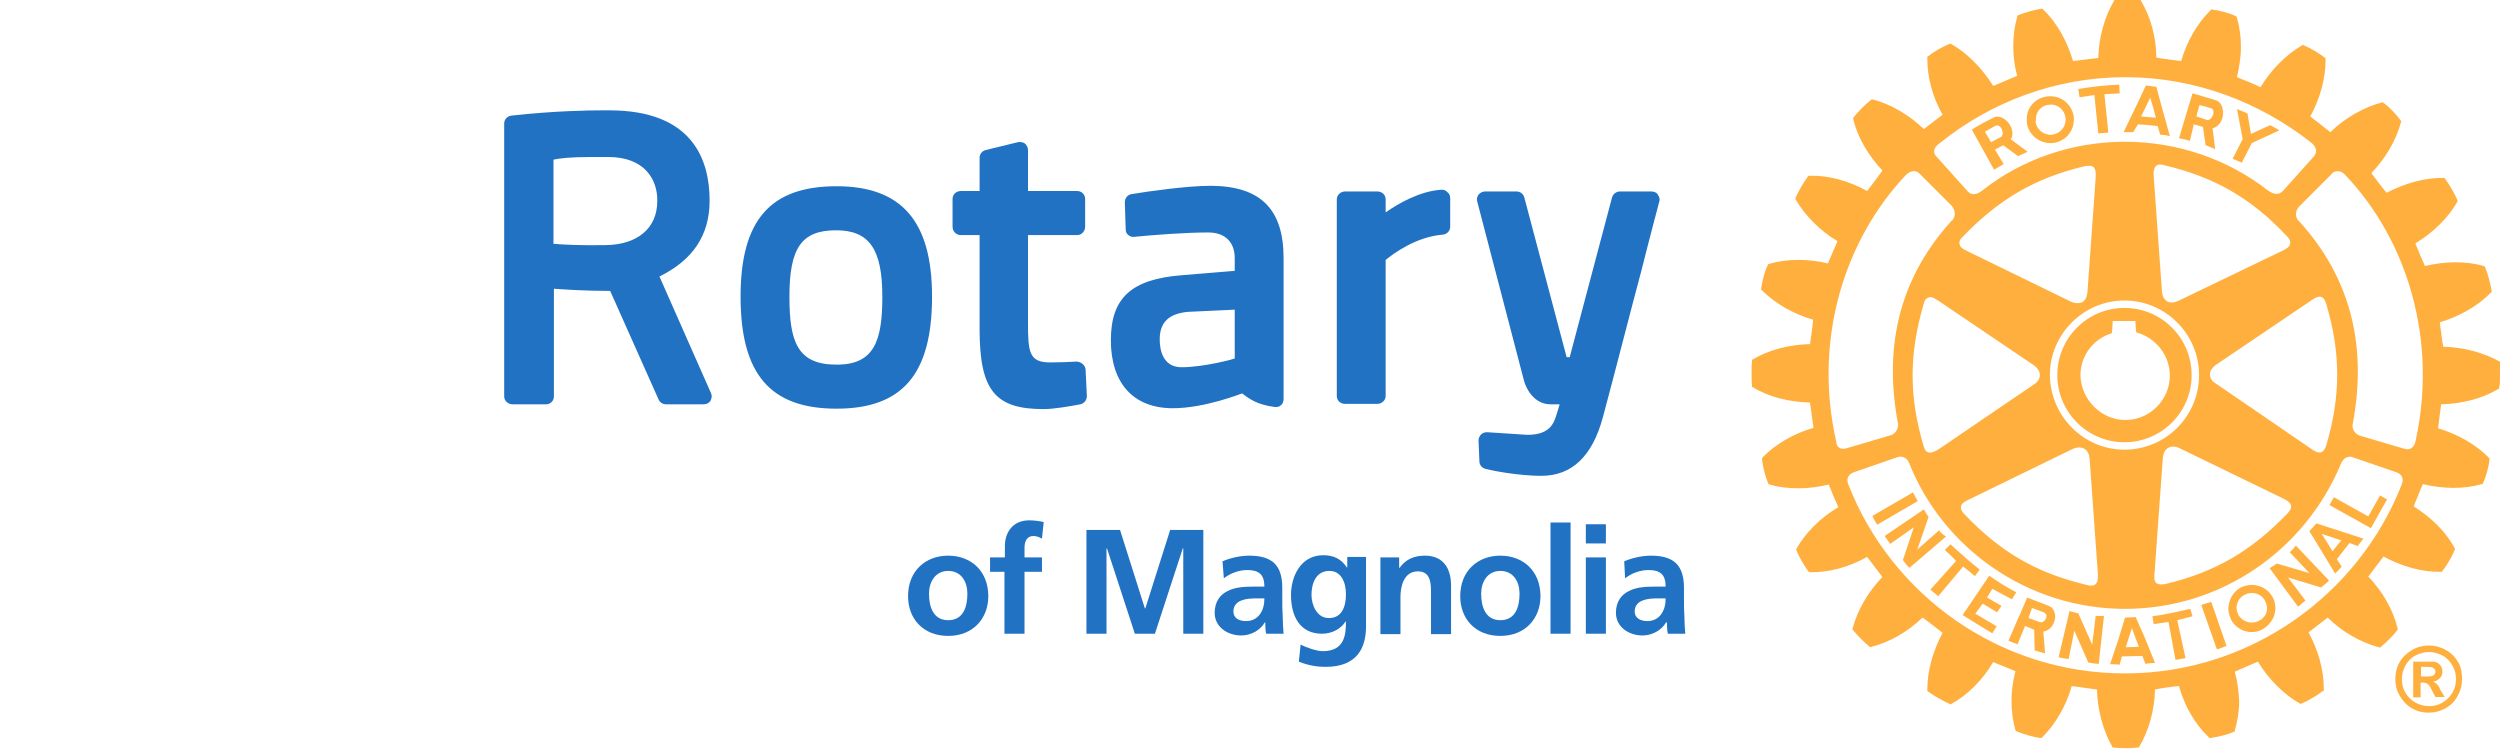 <?xml version="1.0" encoding="utf-8"?>
<!-- Generator: Adobe Illustrator 18.0.0, SVG Export Plug-In . SVG Version: 6.00 Build 0)  -->
<!DOCTYPE svg PUBLIC "-//W3C//DTD SVG 1.1//EN" "http://www.w3.org/Graphics/SVG/1.1/DTD/svg11.dtd">
<svg version="1.1" id="Layer_1" xmlns="http://www.w3.org/2000/svg" xmlns:xlink="http://www.w3.org/1999/xlink" x="0px" y="0px"
	 viewBox="0 0 573.2 171.9" enable-background="new 0 0 573.2 171.9" xml:space="preserve">
<g>
	<g>
		<path fill="#2172C3" d="M217.4,127.4c5.2,0,9.2,3.5,9.2,9.3c0,5-3.4,9.1-9.2,9.1c-5.8,0-9.2-4-9.2-9.1
			C208.2,130.9,212.2,127.4,217.4,127.4z M217.4,142.2c3.5,0,4.4-3.1,4.4-6.1c0-2.7-1.4-5.2-4.4-5.2c-3,0-4.4,2.6-4.4,5.2
			C213,139,213.9,142.2,217.4,142.2z"/>
		<path fill="#2172C3" d="M230.4,131.1h-3.4v-3.3h3.4v-2.5c0-3.5,2-6,5.6-6c1.2,0,2.5,0.2,3.3,0.4l-0.4,3.8c-0.4-0.2-1-0.6-2-0.6
			c-1.5,0-2,1.3-2,2.7v2.2h4v3.3h-4v14.2h-4.6V131.1z"/>
		<path fill="#2172C3" d="M249.2,121.5h7.6l5.7,18h0.1l5.7-18h7.6v23.8h-4.6v-19.6h-0.1l-6.4,19.6h-4.6l-6.4-19.6l-0.1,0.1v19.5
			h-4.6V121.5z"/>
		<path fill="#2172C3" d="M280.3,128.7c1.8-0.8,4.2-1.3,6.1-1.3c5.3,0,7.6,2.2,7.6,7.4v2.2c0,1.8,0,3.1,0.1,4.4
			c0,1.3,0.1,2.6,0.2,3.9h-4c-0.2-0.9-0.2-2.1-0.2-2.6h-0.1c-1.1,1.9-3.3,3-5.4,3c-3.1,0-6.1-1.9-6.1-5.2c0-2.6,1.3-4.2,3-5
			c1.7-0.9,4-1,5.9-1h2.5c0-2.8-1.3-3.8-3.9-3.8c-1.9,0-3.9,0.7-5.4,1.9L280.3,128.7z M285.7,142.4c1.4,0,2.5-0.6,3.2-1.6
			c0.7-1,1-2.2,1-3.6h-2c-2,0-5.1,0.3-5.1,3C282.8,141.7,284,142.4,285.7,142.4z"/>
		<path fill="#2172C3" d="M313.2,127.8v15.8c0,4.8-1.9,9.3-9.3,9.3c-1.8,0-3.9-0.3-6.1-1.2l0.4-3.9c1.4,0.7,3.7,1.5,5.1,1.5
			c5,0,5.3-3.8,5.3-6.8h-0.1c-0.9,1.5-2.9,2.8-5.4,2.8c-5.2,0-7.1-4.2-7.1-8.9c0-4.2,2.2-9.1,7.4-9.1c2.3,0,4.1,0.8,5.4,2.8h0.1
			v-2.4H313.2z M308.6,136.3c0-3-1.2-5.4-3.8-5.4c-3.1,0-4.1,2.9-4.1,5.5c0,2.4,1.3,5.3,3.9,5.3
			C307.5,141.8,308.6,139.3,308.6,136.3z"/>
		<path fill="#2172C3" d="M316.5,127.8h4.3v2.4h0.1c1.4-2,3.4-2.8,5.8-2.8c4.2,0,6,2.9,6,6.9v11.1h-4.6v-9.4c0-2.1,0-5-3-5
			c-3.3,0-4,3.6-4,5.8v8.6h-4.6V127.8z"/>
		<path fill="#2172C3" d="M344,127.4c5.2,0,9.2,3.5,9.2,9.3c0,5-3.4,9.1-9.2,9.1c-5.8,0-9.2-4-9.2-9.1
			C334.8,130.9,338.8,127.4,344,127.4z M344,142.2c3.5,0,4.4-3.1,4.4-6.1c0-2.7-1.4-5.2-4.4-5.2c-3,0-4.4,2.6-4.4,5.2
			C339.6,139,340.5,142.2,344,142.2z"/>
		<path fill="#2172C3" d="M355.5,119.8h4.6v25.5h-4.6V119.8z"/>
		<path fill="#2172C3" d="M363.6,120.2h4.6v4.4h-4.6V120.2z M363.6,127.8h4.6v17.5h-4.6V127.8z"/>
		<path fill="#2172C3" d="M372.4,128.7c1.8-0.8,4.2-1.3,6.1-1.3c5.3,0,7.6,2.2,7.6,7.4v2.2c0,1.8,0,3.1,0.1,4.4
			c0,1.3,0.1,2.6,0.2,3.9h-4c-0.2-0.9-0.2-2.1-0.2-2.6H382c-1.1,1.9-3.3,3-5.4,3c-3.1,0-6.1-1.9-6.1-5.2c0-2.6,1.3-4.2,3-5
			c1.7-0.9,4-1,5.9-1h2.5c0-2.8-1.3-3.8-3.9-3.8c-1.9,0-3.9,0.7-5.4,1.9L372.4,128.7z M377.7,142.4c1.4,0,2.5-0.6,3.2-1.6
			c0.7-1,1-2.2,1-3.6h-2c-2,0-5.1,0.3-5.1,3C374.8,141.7,376.1,142.4,377.7,142.4z"/>
	</g>
	<g>
		<path fill="#2172C3" d="M248.9,84.7l0.3,6.1c0,0.9-0.6,1.7-1.5,1.9c-2.6,0.5-6.2,1.1-8.4,1.1c-11.2,0-14.7-4.3-14.7-18.4V53.9
			h-4.3c-1,0-1.9-0.8-1.9-1.9v-6.4c0-1,0.8-1.8,1.9-1.8h4.3v-7.6c0-0.9,0.6-1.6,1.4-1.8l7.4-1.8c0.6-0.1,1.1,0,1.6,0.3
			c0.4,0.4,0.7,0.9,0.7,1.5v9.4h11.3c1,0,1.8,0.8,1.8,1.8v6.4c0,1-0.8,1.9-1.8,1.9h-11.3v19.9c0,6.9,0.2,9.3,5.1,9.3
			c1.8,0,4.6-0.1,6.1-0.2C247.9,83,248.8,83.7,248.9,84.7 M213.7,68c0,17.8-6.8,25.7-21.9,25.7c-15.2,0-22-7.9-22-25.7
			c0-17.5,6.8-25.3,22-25.3C206.7,42.7,213.7,50.7,213.7,68 M202.3,68c0-10.9-3-15.2-10.6-15.2c-7.9,0-10.7,4-10.7,15.2
			c0,10.1,1.7,15.6,10.7,15.6C200.6,83.7,202.3,77.9,202.3,68 M380.1,44.6c-0.3-0.5-0.9-0.7-1.5-0.7h-7.2c-0.8,0-1.6,0.6-1.8,1.4
			l-9.7,36.6h-0.7l-9.7-36.6c-0.2-0.8-0.9-1.4-1.8-1.4h-7.2c-0.6,0-1.1,0.3-1.5,0.7c-0.3,0.5-0.5,1-0.3,1.6l10.7,41
			c0.5,2,2.4,5.5,6.1,5.5h2.1c-0.2,0.7-0.4,1.4-0.6,2l-0.1,0.3c-0.6,1.9-1.4,4.7-6.7,4.7l-9.2-0.6c-0.5,0-1,0.1-1.4,0.5
			c-0.4,0.4-0.6,0.9-0.6,1.4l0.2,4.8c0,0.8,0.6,1.5,1.4,1.7c2.7,0.7,7.9,1.5,12.2,1.6c0.2,0,0.4,0,0.6,0c7,0,11.7-4.5,14.1-13.4
			c2.8-10.4,6.2-23.8,8.8-33.5c1.1-4.4,2.1-8.2,2.8-10.9l1.4-5.3C380.6,45.6,380.4,45.1,380.1,44.6 M163,90.1
			c0.3,0.6,0.2,1.2-0.1,1.8c-0.3,0.5-0.9,0.8-1.6,0.8h-8.6c-0.7,0-1.4-0.4-1.7-1.1l-11.1-24.9c-5.5,0-10.3-0.3-12.9-0.5v24.7
			c0,1-0.8,1.8-1.8,1.8h-7.7c-1,0-1.9-0.8-1.9-1.8V28.3c0-0.9,0.7-1.7,1.7-1.8c9.9-1.1,17.9-1.2,20.8-1.2c1,0,1.6,0,1.6,0
			c19,0,23,11.2,23,20.7c0,7.9-3.8,13.6-11.5,17.4L163,90.1z M139.5,36h-4.1c-4.6,0-7.1,0.3-8.5,0.6v19.3c2.2,0.2,6.4,0.4,12,0.3
			c7.3-0.1,11.8-3.9,11.8-10.1C150.8,41.2,147.8,36,139.5,36 M294.3,59.2v32.3c0,0.5-0.2,1.1-0.6,1.4c-0.4,0.4-1,0.5-1.5,0.4
			c-3.8-0.5-5.6-1.7-7.4-3.1c-0.1,0-8.5,3.4-15.9,3.4c-9,0-14.2-5.7-14.2-15.6c0-9.7,4.7-14,16.3-14.9l12.1-1v-2.9
			c0-3.7-2.2-5.9-6.1-5.9c-5.3,0-12.9,0.6-16.9,1c-0.5,0.1-1-0.1-1.4-0.4c-0.4-0.3-0.6-0.8-0.6-1.3l-0.2-6.2c0-0.9,0.6-1.8,1.6-1.9
			c3.6-0.6,12.6-1.9,18.2-1.9C289.1,42.7,294.3,48,294.3,59.2 M272.4,71.5c-4.4,0.4-6.5,2.4-6.5,6.3c0,2.4,0.7,6.4,5,6.4
			c5.1,0,12.1-1.9,12.2-2V71L272.4,71.5z M330.5,43.5c-4.9,0.3-9.8,3.1-12.8,5.2v-3c0-1-0.8-1.8-1.9-1.8h-7.4c-1,0-1.9,0.8-1.9,1.8
			v45.1c0,1,0.8,1.8,1.9,1.8h7.4c1,0,1.9-0.8,1.9-1.8V59.6c1.7-1.4,6.9-5.3,13.1-5.8c1-0.1,1.7-0.9,1.7-1.8v-6.6
			c0-0.5-0.2-1-0.6-1.3C331.5,43.6,331,43.5,330.5,43.5"/>
		<path fill="#FFAF3E" d="M450.1,129.9l-5.7,6.8l-1.8-1.5l5.9-6.6c-0.9-0.9-1.7-1.7-2.6-2.5l1.3-1.3c2.3,2.1,4.2,3.8,6.7,5.8
			l-1.1,1.5C451.9,131.3,451,130.6,450.1,129.9 M438.6,112.9l-9.3,5.4c0.3,0.7,0.7,1.4,1.1,2l9.3-5.4
			C439.3,114.1,439,113.7,438.6,112.9 M444.6,121.6l-5,4.4l2.6-7.5c-0.5-0.6-0.7-1.1-1.1-1.7l-9,6.1c0.4,0.6,0.9,1.2,1.3,1.8
			l5.4-3.8l-2.5,7.5c0.4,0.5,0.9,1.3,1.5,1.8l8.4-7.2C445.5,122.6,445,122.2,444.6,121.6 M456.8,135c1.5,0.8,2.9,1.6,4.5,2.4l1-1.6
			c-2.2-1.1-4.3-2.5-6.2-3.8l-6.1,9c2.3,1.5,4.5,2.8,6.8,4.2l1-1.6l-4.9-2.9l1.7-2.3l3.3,2l1-1.5c-1.1-0.6-2.1-1.2-3.3-1.9
			L456.8,135z M487.1,101.4c-8.5,0-15.4-6.9-15.4-15.4c0-8.5,6.9-15.4,15.4-15.4c8.5,0,15.4,6.9,15.4,15.4
			C502.5,94.5,495.6,101.4,487.1,101.4 M487.3,96.3c5.6,0,10.2-4.6,10.2-10.2c0-4.7-3.3-8.7-7.7-9.9c-0.1-0.5-0.2-2.6-0.2-2.6h-5.2
			c0,0-0.1,2.3-0.2,2.8c-4.3,1.3-7.2,5.2-7.2,9.7C477.2,91.7,481.8,96.3,487.3,96.3 M464.7,27.9v-0.5c-0.1-2.8,2.1-5.1,4.9-5.3
			c3-0.3,5.6,1.9,5.9,4.9v0.4c0,2.8-2.1,5.2-5,5.4C467.6,33,464.9,30.8,464.7,27.9 M466.7,27.7c0.1,1.9,1.8,3.3,3.7,3.2
			c1.8-0.2,3.2-1.6,3.2-3.5c0.1-0.1,0-0.2,0-0.3c-0.2-1.9-1.8-3.3-3.7-3.1c-1.8,0.1-3.2,1.6-3.1,3.4V27.7z M489.1,30.3
			c-0.9,0-1.3,0-2.2,0l2.7-5.6l2.4-5.1l2.4,0.3l1.3,4.8l1.8,6.5c-0.8-0.2-1.4-0.3-2.2-0.3l-0.6-2c-1.6-0.2-3-0.3-4.5-0.4L489.1,30.3
			z M490.9,26.7c1.2,0.1,2.3,0.2,3.4,0.3l-0.6-2.3l-0.7-2.3l-1.1,2.3L490.9,26.7z M480.2,21.8l0.9,8.8l2.3-0.2l-0.9-8.8l3.5-0.2
			l-0.1-2c-3.9,0.2-5.5,0.4-9.4,1l0.3,1.9L480.2,21.8z M480.5,141.2l-0.8,6.6l-3.2-7.2c-0.7-0.1-1.2-0.3-2-0.5l-2.5,10.6
			c0.8,0.2,1.5,0.3,2.3,0.4l1.3-6.5l3.2,7.3c0.7,0.1,1.5,0.3,2.4,0.3l1.2-11C481.9,141.2,481.2,141.3,480.5,141.2 M543,118.4
			l-7.9-4.4l-1,1.8l9.5,5.3l3.7-6.6l-1.6-0.9L543,118.4z M531.1,120l10.8,3.5c-0.3,0.3-0.5,0.6-0.7,0.9c-0.2,0.2-0.4,0.5-0.6,0.8
			l-1.9-0.7l-2.9,3.7l1.1,1.7c-0.4,0.5-0.9,1-1.5,1.6l-4.3-7.1l-1.6-2.6L531.1,120z M532.3,122.4l1.3,2l1.2,2l1.6-2l0.4-0.5
			L532.3,122.4z M521,136.8c0.5,0.8,0.7,1.7,0.7,2.7c0,0.7-0.2,1.5-0.5,2.2c-0.5,1-1.3,1.9-2.3,2.5c-2.5,1.5-5.8,0.6-7.3-2
			c-0.1-0.1-0.1-0.3-0.2-0.5c-0.3-0.7-0.5-1.5-0.5-2.2c0.1-1.9,1-3.7,2.7-4.7C516.2,133.4,519.5,134.2,521,136.8 M519.8,139.5
			c0-0.6-0.2-1.2-0.5-1.8c-0.9-1.7-3-2.2-4.7-1.3c-1.2,0.6-1.8,1.8-1.8,3c0,0.6,0.2,1.2,0.5,1.7c0.1,0.2,0.2,0.3,0.4,0.5
			c1,1.2,2.9,1.5,4.3,0.7c0.4-0.2,0.7-0.4,0.9-0.7C519.5,141.1,519.8,140.3,519.8,139.5 M525,126.6l4.5,4.8l-7.5-2.2
			c-0.6,0.5-1,0.6-1.6,1.1l6.5,8.8c0.6-0.4,1.1-1,1.7-1.4l-4-5.3l7.6,2.3c0.5-0.5,1.3-1,1.8-1.6l-7.6-8
			C526,125.6,525.5,126.2,525,126.6 M573.2,86.1c0,1,0,2-0.2,2.8l0,0.2l-0.2,0.1c-3.7,2.2-8.4,3.4-13.1,3.5
			c-0.1,0.6-0.6,4.9-0.7,5.5c4.4,1.3,8.7,3.7,11.7,6.8l0.1,0.2v0.2c-0.2,1.7-0.8,3.9-1.5,5.4l-0.1,0.2l-0.2,0c-4.1,1.2-9,1.1-13.5,0
			c-0.2,0.6-1.9,4.5-2.1,5.1c4,2.5,7.5,5.9,9.4,9.6l0.1,0.2l-0.1,0.2c-0.6,1.5-1.8,3.6-2.8,4.8l-0.1,0.2h-0.3
			c-4.2,0.1-8.9-1.2-13.1-3.5c-0.4,0.5-3.1,4.1-3.5,4.6c3.2,3.3,5.7,7.6,6.7,11.8l0.1,0.2l-0.1,0.2c-0.9,1.3-2.7,3-3.9,4l-0.1,0.1
			l-0.3-0.1c-4.1-1.1-8.4-3.5-11.7-6.8c-0.5,0.4-3.9,3-4.4,3.4c2.2,4,3.5,8.6,3.5,12.8v0.6l-0.3,0.1c-1.3,1-3.3,2.2-4.8,2.8
			l-0.2,0.1l-0.2-0.1c-3.7-2.1-7.2-5.6-9.6-9.6c-0.6,0.3-4.7,2-5.3,2.3c0.6,2.2,0.9,4.5,1,6.8c0,2.3-0.4,4.6-1,6.7l0,0.2l-0.2,0.1
			c-1.4,0.6-3.7,1.2-5.4,1.4l-0.3,0l-0.1-0.2c-3.2-3-5.6-7.3-6.8-11.7c-0.6,0-4.9,0.6-5.5,0.8c-0.1,4.7-1.4,9.4-3.6,13.1l-0.1,0.2
			l-0.3,0c-1.5,0.2-3.9,0.2-5.5,0l-0.2,0l-0.1-0.2c-2.1-3.7-3.4-8.4-3.5-13.1c-0.6-0.1-5.2-0.7-5.8-0.8c-1.2,4.4-3.7,8.7-6.7,11.7
			l-0.2,0.2l-0.3,0c-1.7-0.2-3.9-0.9-5.4-1.5l-0.2-0.1l-0.1-0.2c-0.6-2.1-0.9-4.4-0.9-6.7c0-2.3,0.3-4.5,0.9-6.8
			c-0.6-0.3-4.5-1.8-5.1-2.1c-2.4,4.1-5.9,7.6-9.6,9.6l-0.2,0.1l-0.2-0.1c-1.5-0.7-3.5-1.8-4.9-2.8l-0.2-0.2v-0.4
			c0-4.2,1.3-8.8,3.5-12.9c-0.5-0.4-4.1-3.2-4.6-3.5c-3.3,3.2-7.6,5.7-11.7,6.7l-0.2,0.1l-0.2-0.1c-1.3-1-2.9-2.7-3.9-3.9l-0.1-0.2
			l0.1-0.2c1.1-4.2,3.6-8.4,6.8-11.7c-0.4-0.5-3.1-4.1-3.5-4.6c-4.1,2.3-8.8,3.6-13.1,3.5h-0.2l-0.1-0.1c-1-1.3-2.2-3.4-2.8-4.9
			l-0.1-0.2l0.1-0.2c2.1-3.7,5.6-7.2,9.6-9.5c-0.3-0.6-2-4.6-2.2-5.2c-4.5,1.1-9.4,1.2-13.6,0l-0.2-0.1l-0.1-0.2
			c-0.6-1.4-1.2-3.7-1.4-5.4l0-0.3l0.1-0.2c3-3.1,7.2-5.5,11.7-6.8c-0.1-0.6-0.7-5.2-0.8-5.8c-4.7-0.1-9.5-1.3-13.1-3.5l-0.2-0.1
			l0-0.3c-0.1-0.8-0.1-1.8-0.1-2.8c0-1,0-2,0.1-2.8l0-0.3l0.2-0.1c3.7-2.2,8.4-3.4,13.1-3.5c0.1-0.6,0.7-5,0.7-5.6
			c-4.5-1.3-8.7-3.7-11.8-6.8l-0.1-0.1l0-0.2c0.2-1.7,0.8-4,1.5-5.4l0.1-0.2l0.2-0.1c4.1-1.2,9-1.2,13.5-0.1
			c0.3-0.6,1.9-4.5,2.2-5.1c-4-2.4-7.5-5.9-9.6-9.6l-0.1-0.2l0.1-0.2c0.7-1.5,1.8-3.5,2.8-4.8l0.2-0.2h0.3c4.3-0.1,9,1.2,13.1,3.5
			c0.4-0.5,3.2-4.2,3.5-4.7c-3.2-3.4-5.7-7.6-6.7-11.8l0-0.2l0.1-0.2c1-1.3,2.7-3,4-4l0.2-0.1l0.2,0c4.2,1.1,8.4,3.6,11.7,6.8
			c0.5-0.4,3.8-2.9,4.3-3.3c-2.3-4-3.5-8.6-3.5-12.7v-0.6l0.2-0.1c1.2-1,3.3-2.2,4.8-2.8l0.2-0.1l0.3,0.1c3.7,2.1,7.1,5.6,9.6,9.6
			c0.6-0.2,4.9-2.1,5.5-2.3c-0.6-2.2-0.9-4.5-0.9-6.8c0-2.4,0.3-4.6,0.9-6.7l0-0.3l0.2-0.1c1.4-0.6,3.7-1.2,5.3-1.5l0.3,0l0.2,0.2
			c3.1,3,5.5,7.3,6.8,11.8c0.6-0.1,5.2-0.6,5.8-0.7c0.1-4.6,1.4-9.4,3.6-13.1l0.1-0.2l0.2-0.1c1.6-0.2,4-0.2,5.6,0l0.2,0.1l0.1,0.2
			c2.2,3.7,3.5,8.4,3.5,13c0.7,0.2,5.1,0.7,5.7,0.8c1.3-4.5,3.7-8.7,6.8-11.7l0.1-0.2l0.2,0.1c1.7,0.2,4,0.8,5.4,1.5l0.2,0.1
			l0.1,0.3c0.6,2.1,0.9,4.3,0.9,6.7c0,2.3-0.4,4.6-0.9,6.9c0.6,0.2,4.9,2,5.4,2.3c2.4-4,5.8-7.4,9.5-9.6l0.2-0.1l0.2,0.1
			c1.5,0.6,3.5,1.8,4.8,2.8l0.2,0.1v0.6c0,4.2-1.3,8.8-3.5,12.8c0.5,0.4,4,3.1,4.6,3.6c3.3-3.2,7.6-5.7,11.8-6.8l0.2-0.1l0.2,0.2
			c1.3,0.9,3,2.7,3.9,4l0.2,0.2l-0.1,0.2c-1.1,4.2-3.6,8.4-6.8,11.7c0.4,0.5,3,4,3.5,4.5c4.2-2.2,8.9-3.5,13.1-3.4h0.2l0.1,0.2
			c1,1.3,2.2,3.4,2.8,4.8l0.1,0.3l-0.1,0.2c-2.1,3.7-5.6,7.1-9.6,9.5c0.2,0.6,1.9,4.6,2.2,5.2c4.5-1.1,9.4-1.2,13.5,0l0.2,0.1
			l0.1,0.2c0.6,1.4,1.2,3.7,1.5,5.4l0,0.2l-0.2,0.2c-3,3.1-7.3,5.5-11.7,6.8c0.1,0.6,0.6,5,0.8,5.6c4.7,0.1,9.4,1.4,13.1,3.5
			l0.2,0.1l0,0.2C573.1,84.1,573.2,85,573.2,86.1 M444,35.9l7.1,7.9c1,1.1,2.1,0.9,3.5-0.2c8.9-7,20.4-11.1,32.6-11.1
			c12.2,0,23.7,4.1,32.7,11.1c1.4,1,2.5,1.2,3.5,0.2l7.1-7.9c0.8-0.9,0.8-2.1-0.7-3.3c-11.8-9.2-26.5-14.9-42.5-14.9
			c-16,0-30.8,5.7-42.4,15C443.1,33.9,443.2,35.1,444,35.9 M444.5,69c-0.8-0.5-1.6-1.1-2.3-0.8c-0.6,0.2-1,0.7-1.2,1.7
			c-3.3,11.4-3.3,21,0,32.2c0.2,0.7,0.5,1.5,1.1,1.6c0.5,0.2,1.3,0,2.4-0.7l21.9-14.9c0.8-0.5,1.3-1.3,1.3-2.1
			c0-0.8-0.5-1.6-1.3-2.2L444.5,69z M449.3,56c0.1,0.8,1,1.2,1.8,1.6l23.8,11.6c0.9,0.4,1.8,0.4,2.5,0.1c0.7-0.4,1.1-1.2,1.2-2.2
			l1.9-26.4c0.1-1.3-0.1-2-0.5-2.4c-0.5-0.4-1.2-0.3-2-0.2c-11.4,2.7-19.7,7.6-27.9,16.1C449.4,54.8,449.1,55.5,449.3,56
			 M449.6,116.4c0,0.5,0.3,1,0.9,1.6c8.2,8.6,16.5,13.4,27.9,16.1c0.7,0.2,1.4,0.3,2-0.1c0.5-0.4,0.7-1.2,0.6-2.4
			c0,0-1.9-26.5-1.9-26.5c-0.1-1-0.5-1.8-1.2-2.2c-0.7-0.4-1.6-0.4-2.6,0l-23.8,11.6c-0.8,0.4-1.7,0.8-1.9,1.6
			C449.6,116.2,449.6,116.3,449.6,116.4 M487.1,103.1c9.4,0,17.1-7.6,17.1-17.1c0-9.4-7.7-17.1-17.1-17.1c-9.4,0-17.1,7.7-17.1,17.1
			C470.1,95.4,477.7,103.1,487.1,103.1 M494.4,133.7c0.4,0.3,1.1,0.4,2.1,0.2c11.4-2.7,19.7-7.6,27.9-16.1c0.5-0.6,1-1.1,0.9-1.8
			c-0.1-0.6-0.7-1.2-1.8-1.7l-23.9-11.6c-0.9-0.4-1.8-0.4-2.5,0c-0.7,0.4-1.1,1.2-1.2,2.2l-1.9,26.4
			C493.9,132.2,493.8,133.1,494.4,133.7 M529.9,102.9c0.7,0.5,1.5,1,2.3,0.8c0.5-0.2,0.9-0.7,1.2-1.7c3.3-11.3,3.3-21,0-32.2
			c-0.2-0.7-0.5-1.4-1.1-1.7c-0.6-0.2-1.3,0-2.4,0.8L508,83.7c-0.8,0.6-1.3,1.3-1.3,2.1s0.4,1.6,1.3,2.1L529.9,102.9z M525.1,55.6
			c0-0.5-0.3-1-0.9-1.6c-8.1-8.6-16.5-13.4-27.9-16.1c-0.6-0.2-1.4-0.3-1.9,0.1c-0.5,0.4-0.7,1.2-0.6,2.4l1.9,26.5
			c0.1,1,0.5,1.8,1.2,2.2c0.7,0.4,1.6,0.3,2.5-0.1l23.9-11.5c0.8-0.4,1.6-0.8,1.8-1.6C525.1,55.7,525.1,55.7,525.1,55.6
			 M423.3,102.8l10.2-3c1-0.3,1.7-1.3,1.7-2.5c-3.6-18.9,1-34.2,12.1-46.5c1.1-0.8,1.2-2.4,0.2-3.6l-7.4-7.4c-0.7-0.8-2-0.8-3.1,0.3
			c-14.1,14.9-21.3,37.7-16,61.1C421,102.4,421.9,103.2,423.3,102.8 M549.5,108.3l-10.2-3.5c-0.5-0.2-1.9-0.2-2.6,1.6
			c-8.2,19.7-27.4,33.2-49.5,33.2c-22.2,0-41.7-13.8-49.5-33.5c-0.6-1.5-2-1.5-2.6-1.3l-10.1,3.5c-1.1,0.4-1.8,1.4-1.2,2.8
			c9.9,25.4,34.7,43.3,63.4,43.3c28.7,0,53.6-18,63.5-43.4C551.2,109.6,550.6,108.7,549.5,108.3 M537.7,40.1c-1-1.2-2.6-1-3.1-0.2
			l-7.4,7.4c-1.1,1.1-1,2.8,0.1,3.6c11.1,12.3,15.7,27.6,12.1,46.5c-0.1,1.2,0.7,2.2,1.7,2.5l10.2,3c1.4,0.4,2.2-0.4,2.5-1.6
			C559,77.9,551.9,55,537.7,40.1 M514,37.3l2.3-4.5l6.3-2.9c-0.7-0.5-1.4-0.8-2.1-1.2l-4.4,2l-0.8-4.7c-0.9-0.4-1.5-0.6-2.4-1
			l1.3,6.9l-2.3,4.5L514,37.3z M502.2,139.6c-3.2,0.7-5.6,1.3-8.7,1.7l0.3,1.8c1.2-0.2,2.2-0.3,3.4-0.5l1.6,8.7l2.3-0.4l-1.9-8.7
			c1.2-0.3,2.3-0.6,3.5-0.9L502.2,139.6z M471.2,141.1v0.6c-0.2,1.4-1.1,2.9-2.7,3.1l0.4,5c-0.7-0.2-1.6-0.4-2.4-0.7l-0.1-4.7
			l-2.1-0.9l-1.7,4.2c-0.7-0.2-1.4-0.5-2.1-0.8l2.2-5.1l0.3-0.6l1.8-4.2l4.9,1.9C470.6,139.2,471.1,140.1,471.2,141.1 M469.2,141.1
			c-0.1-0.3-0.2-0.5-0.6-0.7l-2.7-1l-0.6,1.7l-0.2,0.6l0,0l2.5,0.9c0.7,0.3,1.3-0.3,1.6-1C469.2,141.6,469.2,141.3,469.2,141.1
			 M502.1,32.3c-0.9-0.3-1.5-0.4-2.5-0.6l1.8-6l1.3-4.3c1.9,0.5,3.6,1.1,5.4,1.6c1,0.3,1.5,1.4,1.6,2.6c0.1,1.6-0.7,3.4-2.4,3.8
			l0.6,4.8c-0.8-0.3-1.3-0.6-2.2-0.9l-0.6-4.2l-2.1-0.6L502.1,32.3z M503.6,26.7l2.4,0.8c0.7,0.2,1.5-0.8,1.5-1.8
			c0-0.4-0.1-0.8-0.7-0.9c-0.9-0.3-1.5-0.5-2.5-0.7l-0.5,1.7L503.6,26.7z M491.8,146.3l2.3,5.7c-0.8,0-1.5,0.1-2.2,0.2l-0.7-1.8
			l-4.7,0.1l-0.5,1.9c-0.7-0.1-1.4-0.1-2.2-0.1l2-6l1.4-4.6l0.1-0.1l2.4-0.1l0.1,0.3L491.8,146.3z M490.4,148.3l-0.8-2.1l-0.8-2.2
			l-0.7,2.2l-0.7,2.2L490.4,148.3z M504.7,138.7l3.6,10.2c0.7-0.2,1.4-0.5,2.2-0.8L507,138C506,138.3,505.6,138.4,504.7,138.7
			 M452.7,30.8l-0.6-1.1c1.6-1,3.3-1.9,4.9-2.7c1.9-1.1,4.6,1.5,4.4,3.8c0,0.4-0.1,0.8-0.4,1.1l3.9,2.9c-0.7,0.3-1.3,0.6-2.2,1
			l-3.4-2.5l-1.9,1l2,3.3c-0.8,0.5-1.3,0.8-2.2,1.3L452.7,30.8z M455.1,30.2l0.3,0.5l1.1,1.9l2.3-1.2c0.2-0.1,0.3-0.4,0.4-0.7
			c0-1-0.7-2.4-1.8-1.8C456.5,29.4,456,29.7,455.1,30.2"/>
		<g>
			<path fill="#FFAF3E" d="M563.6,151.8c-0.7-1.2-1.7-2.2-2.9-2.8c-1.2-0.7-2.5-1-3.8-1c-1.3,0-2.6,0.3-3.8,1
				c-1.2,0.7-2.2,1.6-2.9,2.8c-0.7,1.2-1,2.5-1,3.9s0.3,2.6,1,3.8c0.7,1.2,1.6,2.2,2.8,2.9c1.2,0.7,2.5,1,3.8,1c1.4,0,2.6-0.3,3.9-1
				c1.2-0.7,2.2-1.6,2.8-2.9c0.7-1.2,1-2.5,1-3.8S564.3,153,563.6,151.8z M562.3,158.8c-0.6,1-1.3,1.7-2.3,2.3c-1,0.6-2,0.8-3.1,0.8
				c-1.1,0-2.1-0.3-3.1-0.8c-1-0.6-1.7-1.3-2.3-2.3c-0.6-1-0.8-2-0.8-3.1s0.3-2.1,0.8-3.1c0.6-1,1.3-1.8,2.3-2.3
				c1-0.5,2-0.8,3.1-0.8c1.1,0,2.1,0.3,3.1,0.8c1,0.5,1.7,1.3,2.3,2.3c0.6,1,0.8,2,0.8,3.1S562.9,157.8,562.3,158.8z"/>
			<path fill="#FFAF3E" d="M559,157.2c-0.2-0.3-0.4-0.5-0.6-0.6c-0.1-0.1-0.3-0.2-0.6-0.3c0.7-0.1,1.2-0.4,1.6-0.8
				c0.4-0.4,0.6-0.9,0.6-1.5c0-0.4-0.1-0.8-0.3-1.2c-0.2-0.4-0.5-0.6-0.8-0.8c-0.3-0.2-0.7-0.3-1.3-0.3c-0.2,0-1.1,0-2.6,0h-1.7v8.2
				h1.7v-3.4h0.4c0.5,0,0.9,0.1,1.2,0.3c0.3,0.2,0.7,0.8,1.1,1.7l0.7,1.3h2.1l-1-1.7C559.3,157.6,559.1,157.2,559,157.2z M557.6,155
				c-0.2,0.1-0.8,0.1-1.8,0.1h-0.7v-2.2h0.7c0.9,0,1.6,0,1.8,0.1c0.2,0.1,0.4,0.2,0.6,0.4c0.1,0.2,0.2,0.4,0.2,0.6
				c0,0.2-0.1,0.4-0.2,0.6C558,154.8,557.8,155,557.6,155z"/>
		</g>
	</g>
</g>
</svg>
